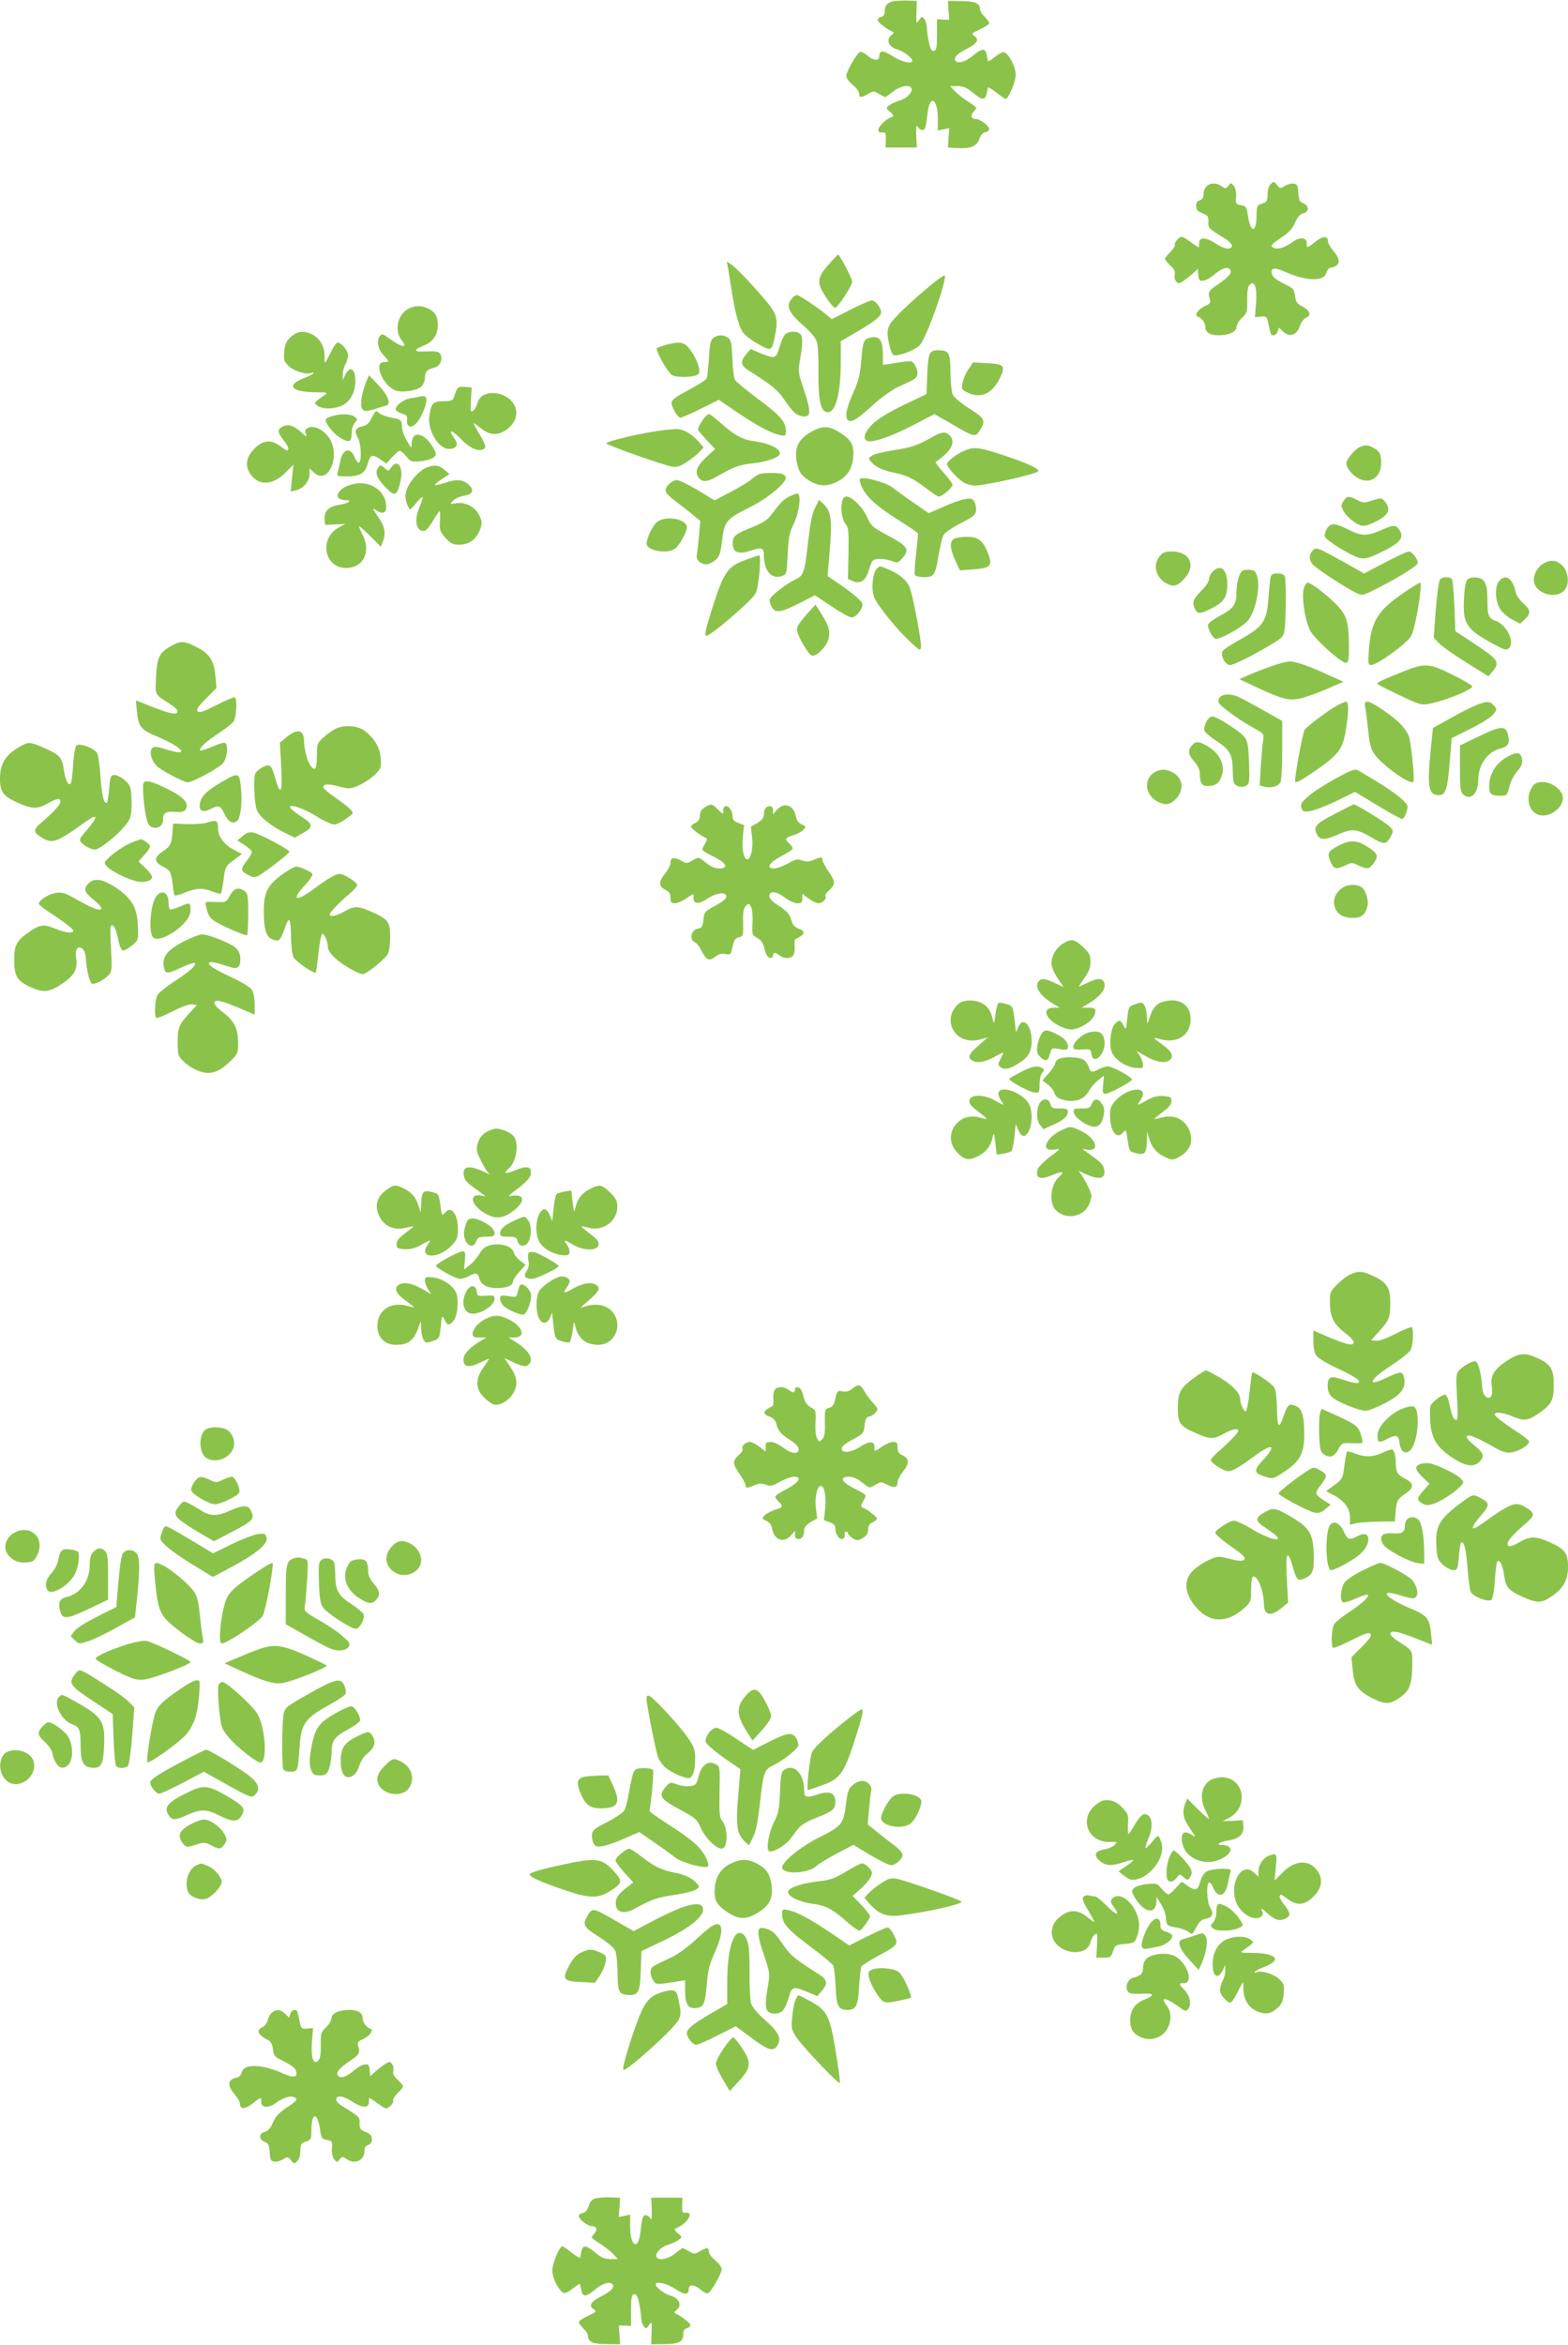 <?xml version="1.0" standalone="no"?>
<!DOCTYPE svg PUBLIC "-//W3C//DTD SVG 20010904//EN"
 "http://www.w3.org/TR/2001/REC-SVG-20010904/DTD/svg10.dtd">
<svg version="1.0" xmlns="http://www.w3.org/2000/svg"
 width="856pt" height="1280pt" viewBox="0 0 856 1280"
 preserveAspectRatio="xMidYMid meet">
<g transform="translate(0,1280) scale(0.1,-0.1)"
fill="#8bc34a" stroke="none">
<path d="M4875 12793 c-32 -8 -45 -24 -45 -53 0 -20 -6 -29 -21 -33 -12 -3
-19 -12 -17 -19 4 -13 56 -52 81 -61 8 -3 6 -10 -7 -19 -31 -24 -14 -65 30
-77 36 -10 84 -46 84 -63 0 -20 -62 -5 -108 26 -50 33 -72 33 -72 -1 0 -26
-30 -25 -61 1 -17 15 -37 25 -43 23 -17 -5 -76 -108 -76 -132 0 -11 16 -32 35
-48 19 -15 35 -37 35 -47 0 -25 10 -25 49 -3 29 17 32 17 60 0 16 -9 31 -17
34 -17 2 0 21 14 42 30 38 30 88 40 100 20 12 -19 -22 -56 -62 -68 -21 -6 -47
-18 -58 -27 -20 -15 -20 -15 5 -36 16 -14 20 -23 13 -26 -60 -21 -107 -91 -57
-86 18 2 21 -3 20 -40 l-1 -42 85 0 85 0 -3 65 c-1 49 0 61 8 48 6 -10 17 -18
25 -18 16 0 20 15 29 95 12 102 56 76 56 -33 l0 -64 31 6 31 6 -4 -53 -3 -52
47 -3 c76 -5 111 9 124 49 8 22 19 35 33 37 11 2 21 10 21 17 0 18 -48 55 -71
55 -26 0 -33 19 -15 39 9 10 16 20 16 23 0 2 -21 19 -47 35 -27 17 -59 43 -72
57 l-24 26 40 0 c32 0 50 -8 83 -35 50 -42 68 -44 76 -7 3 15 6 30 7 34 1 4
22 -8 46 -27 24 -19 47 -35 50 -35 17 0 56 94 56 133 -1 43 -36 111 -63 122
-8 3 -30 -9 -50 -25 -20 -17 -38 -27 -39 -23 0 5 -4 20 -7 36 -8 36 -26 34
-76 -8 -41 -34 -83 -45 -95 -25 -10 16 13 39 66 65 54 28 66 49 39 68 -19 13
-17 15 30 37 28 13 50 28 50 34 0 6 -12 22 -25 35 -14 13 -25 31 -25 41 0 32
-28 44 -103 44 l-72 1 3 -52 4 -51 -34 1 -33 2 0 -85 c0 -71 -3 -85 -17 -88
-12 -2 -19 9 -27 48 -6 28 -11 63 -11 79 0 15 -6 35 -13 46 -13 17 -15 17 -30
-5 -15 -22 -16 -20 -14 41 l2 64 -55 2 c-30 0 -64 -1 -75 -4z"/>
<path d="M6937 11795 c-10 -10 -17 -32 -17 -56 0 -35 -3 -41 -30 -50 -28 -10
-30 -14 -30 -62 0 -98 -32 -103 -47 -7 -7 51 -10 55 -38 60 -28 5 -30 8 -27
45 2 25 -3 48 -12 60 -16 19 -16 19 -30 1 -14 -17 -16 -17 -38 -2 -46 32 -98
8 -98 -46 0 -17 -7 -27 -20 -31 -13 -3 -20 -14 -20 -31 0 -20 8 -29 34 -40 30
-12 34 -19 33 -47 -2 -34 -1 -35 95 -94 18 -11 33 -27 33 -35 0 -26 -39 -22
-87 10 -55 37 -93 37 -92 3 0 -13 -1 -23 -2 -23 -2 0 -24 14 -48 32 -45 31
-46 31 -66 13 -11 -10 -19 -24 -16 -31 2 -6 -9 -24 -25 -40 -16 -15 -29 -32
-29 -37 0 -5 13 -21 29 -36 22 -20 28 -34 24 -50 -3 -11 0 -28 7 -36 11 -14
16 -14 39 1 14 9 38 28 53 41 l27 25 3 -33 c3 -29 6 -34 27 -31 13 1 38 15 57
31 40 35 72 47 87 32 17 -17 -1 -40 -64 -83 -53 -36 -56 -43 -44 -83 5 -17 0
-24 -26 -35 -38 -17 -61 -50 -41 -57 23 -9 42 -34 42 -58 0 -29 26 -45 73 -45
56 0 97 19 97 44 0 12 13 35 30 51 28 27 30 33 29 98 -1 49 3 73 14 84 26 26
41 -18 34 -104 l-6 -74 32 3 c30 3 33 0 41 -37 4 -22 10 -46 12 -52 5 -21 32
-15 39 8 l7 21 24 -23 c34 -32 75 -17 90 31 6 19 21 39 33 45 35 16 23 42 -33
70 -14 7 -23 23 -26 50 -5 37 -9 42 -62 67 -34 17 -59 35 -63 49 -12 38 9 43
72 15 113 -51 212 -53 223 -6 3 14 15 27 25 29 52 9 57 41 15 91 -17 19 -30
42 -30 52 0 32 -28 31 -69 -1 -46 -37 -48 -37 -47 -8 1 31 -38 35 -75 8 -39
-29 -78 -43 -100 -36 -29 10 -23 19 37 59 41 27 60 48 74 81 13 31 27 46 45
51 33 8 33 41 1 54 -21 8 -25 17 -28 57 -3 41 -6 48 -26 51 -13 2 -34 -4 -48
-13 -24 -15 -26 -15 -43 6 -16 20 -18 20 -34 4z"/>
<path d="M4526 11359 c-53 -59 -63 -87 -46 -130 16 -37 67 -109 79 -109 14 0
94 121 93 143 0 18 -68 147 -77 147 -2 0 -24 -23 -49 -51z"/>
<path d="M3973 11344 c3 -16 11 -63 17 -104 20 -134 42 -219 64 -252 11 -17
50 -47 85 -66 72 -40 74 -39 91 41 16 76 12 111 -16 153 -36 53 -180 210 -216
236 l-30 21 5 -29z"/>
<path d="M5094 11254 c-115 -93 -223 -197 -238 -228 -13 -28 -14 -43 -4 -95 7
-36 18 -65 26 -69 24 -9 117 26 144 55 36 38 151 363 135 380 -3 2 -31 -17
-63 -43z"/>
<path d="M4334 11182 c-6 -4 -16 -17 -23 -29 -17 -32 5 -70 78 -133 35 -30 64
-66 70 -84 6 -17 10 -94 9 -171 -1 -156 13 -215 51 -215 44 0 71 107 71 274
l0 114 90 52 c100 59 130 84 130 106 0 25 -31 64 -51 64 -10 0 -63 -23 -118
-51 l-100 -51 -43 35 c-44 36 -138 97 -147 97 -4 0 -11 -4 -17 -8z"/>
<path d="M2228 11114 c-57 -30 -76 -119 -37 -168 39 -50 5 -45 -71 10 -33 24
-35 24 -48 7 -18 -24 -8 -71 23 -103 31 -32 31 -37 3 -36 -62 2 -10 -128 61
-155 36 -14 119 -1 142 22 10 10 19 32 19 48 0 32 12 45 52 55 31 7 48 48 31
75 -8 12 -24 15 -72 13 -72 -5 -79 8 -18 32 50 19 77 58 77 111 0 47 -13 71
-50 90 -36 19 -77 19 -112 -1z"/>
<path d="M1589 10962 c-26 -23 -33 -38 -37 -80 -4 -46 -2 -54 24 -80 28 -28
103 -50 125 -37 5 4 9 3 9 -2 0 -4 -24 -17 -53 -28 -98 -38 -66 -75 66 -76 60
0 69 -2 53 -12 -10 -7 -28 -20 -40 -29 -21 -18 -21 -18 -2 -33 27 -20 93 -19
136 3 43 21 70 72 70 133 0 70 -31 86 -57 29 l-12 -25 0 30 c0 17 6 41 14 55
8 14 14 37 15 51 0 25 -36 69 -57 69 -7 0 -24 -25 -38 -55 -15 -30 -29 -55
-31 -55 -1 0 -3 18 -2 39 0 49 -27 96 -68 116 -47 22 -80 18 -115 -13z"/>
<path d="M4286 10975 c-8 -8 -22 -40 -31 -70 -18 -64 -24 -65 -103 -33 l-54
23 -24 -28 c-35 -41 -31 -63 19 -93 121 -77 151 -101 187 -153 48 -72 71 -91
106 -94 42 -3 42 27 3 145 -32 95 -33 100 -21 168 15 89 15 123 0 138 -17 17
-64 15 -82 -3z"/>
<path d="M3895 10956 c-16 -12 -20 -31 -25 -112 -3 -55 -9 -104 -13 -111 -4
-7 -45 -33 -91 -58 -110 -59 -112 -63 -86 -114 11 -23 27 -41 34 -41 8 0 58
22 112 49 l98 49 100 -68 c111 -75 184 -114 234 -125 31 -6 32 -5 32 25 0 48
-32 84 -156 176 -62 46 -117 92 -122 101 -5 10 -12 62 -14 117 -3 82 -7 101
-23 112 -24 18 -56 18 -80 0z"/>
<path d="M4727 10948 c-13 -10 -19 -38 -25 -113 -7 -83 -15 -114 -45 -181 -39
-85 -47 -141 -23 -150 21 -8 49 10 133 87 42 38 102 81 132 95 100 46 106 49
109 72 2 13 -4 35 -13 49 -18 27 -12 27 -137 7 l-38 -6 0 50 c0 74 -13 102
-48 102 -15 0 -36 -6 -45 -12z"/>
<path d="M3633 10917 c-23 -7 -44 -14 -47 -17 -10 -11 60 -135 84 -148 29 -15
125 -11 142 6 16 16 -4 78 -42 130 -33 46 -55 51 -137 29z"/>
<path d="M5079 10874 c-9 -11 -15 -51 -17 -121 l-4 -104 -124 -59 c-81 -39
-139 -75 -169 -103 -46 -45 -58 -83 -29 -94 28 -11 136 27 252 88 l113 59 94
-54 c127 -74 130 -74 155 -34 32 53 27 64 -58 118 -44 28 -84 61 -90 75 -7 14
-12 63 -13 108 -1 119 -6 131 -55 135 -29 2 -45 -2 -55 -14z"/>
<path d="M5285 10782 c-14 -21 -28 -55 -31 -74 -6 -32 -4 -36 31 -52 71 -34
134 -3 175 83 30 66 22 74 -74 79 l-74 4 -27 -40z"/>
<path d="M1995 10705 c-25 -66 -31 -128 -13 -142 11 -9 25 -8 63 4 28 9 56 18
63 19 29 8 11 56 -41 111 l-53 55 -19 -47z"/>
<path d="M2491 10668 c-5 -13 -12 -31 -15 -40 -4 -14 -17 -18 -55 -18 -57 0
-66 -10 -77 -78 -12 -77 48 -182 106 -182 44 0 56 23 29 59 -37 51 -13 47 38
-6 46 -47 89 -68 120 -56 20 8 16 24 -21 86 -19 31 -32 57 -29 57 3 0 18 -11
35 -25 55 -46 105 -45 159 3 44 40 50 97 14 140 -54 64 -170 62 -187 -4 -4
-17 -15 -37 -24 -45 -15 -12 -16 -7 -13 56 l4 70 -37 3 c-32 3 -39 -1 -47 -20z"/>
<path d="M2290 10635 c-8 -2 -31 -6 -51 -9 -37 -7 -79 -38 -79 -60 0 -7 15
-17 33 -23 27 -8 32 -13 29 -36 -4 -40 25 -47 53 -14 29 32 59 111 52 132 -6
15 -9 16 -37 10z"/>
<path d="M2030 10521 c-15 -31 -28 -43 -51 -48 -39 -7 -47 -27 -25 -63 17 -31
22 -125 6 -135 -5 -3 -16 10 -24 30 -25 58 -67 45 -79 -25 -4 -19 -9 -45 -13
-57 -6 -22 -4 -23 47 -23 72 0 101 16 114 62 16 57 25 61 68 33 l36 -25 32 35
c18 19 36 35 41 35 5 0 21 -14 36 -31 25 -30 29 -31 80 -26 31 3 62 13 71 22
15 14 14 19 -5 53 -46 78 -110 94 -116 29 l-3 -32 -24 39 c-13 21 -25 54 -26
73 -3 42 -4 44 -61 54 -26 5 -55 16 -65 25 -16 15 -19 13 -39 -25z"/>
<path d="M1818 10530 c-48 -14 -50 -19 -19 -64 30 -43 92 -83 111 -71 6 3 10
22 10 42 0 21 8 45 17 56 17 18 17 19 -2 33 -20 15 -74 17 -117 4z"/>
<path d="M3848 10523 c-16 -19 -38 -58 -38 -68 0 -3 21 -28 47 -56 l47 -50
-46 -42 c-50 -47 -64 -77 -49 -106 18 -33 47 -35 99 -5 97 56 124 66 195 74
90 10 159 36 155 58 -5 26 -63 53 -135 63 -74 10 -109 30 -193 104 -28 25 -54
45 -59 45 -4 0 -15 -8 -23 -17z"/>
<path d="M1538 10469 c-25 -14 -22 -31 12 -74 16 -20 27 -41 24 -46 -7 -12 -5
-12 -44 16 -51 38 -94 34 -141 -14 -49 -48 -54 -102 -14 -149 46 -55 121 -47
186 21 l41 41 -8 -73 -7 -74 29 7 c40 9 74 50 74 88 l0 31 24 -22 c75 -71 147
85 86 184 -33 54 -99 82 -128 53 -8 -8 -8 -16 0 -32 7 -14 -4 -8 -30 17 -42
37 -72 45 -104 26z"/>
<path d="M4425 10441 c-70 -40 -92 -91 -73 -174 11 -49 30 -72 80 -98 47 -24
82 -24 134 0 56 25 87 71 92 137 5 66 -10 93 -76 135 -58 36 -94 37 -157 0z"/>
<path d="M3630 10453 c-104 -11 -320 -60 -320 -73 0 -9 317 -121 360 -127 27
-4 45 2 80 26 25 16 56 41 68 54 l23 25 -30 35 c-17 19 -46 42 -65 51 -33 16
-45 17 -116 9z"/>
<path d="M5090 10415 c-82 -47 -114 -57 -210 -72 -52 -8 -106 -21 -118 -29
-23 -15 -23 -16 -5 -36 26 -28 65 -47 124 -58 66 -13 108 -33 176 -86 31 -24
62 -44 69 -44 17 0 74 49 74 64 0 7 -23 38 -51 69 -28 31 -46 57 -41 57 5 0
27 17 50 38 45 42 54 78 26 106 -22 22 -42 20 -94 -9z"/>
<path d="M7424 10360 c-28 -11 -74 -67 -74 -89 0 -27 39 -72 76 -87 60 -25
114 16 114 87 0 51 -8 67 -41 84 -31 17 -44 18 -75 5z"/>
<path d="M5277 10345 c-44 -15 -107 -61 -107 -78 1 -17 53 -76 87 -98 16 -11
46 -19 68 -19 59 1 338 64 343 78 5 15 -69 48 -198 90 -123 40 -147 43 -193
27z"/>
<path d="M2136 10249 c-15 -21 -16 -22 -34 -6 -24 22 -29 21 -42 -3 -14 -25 5
-62 54 -109 42 -41 53 -36 71 36 20 80 -12 134 -49 82z"/>
<path d="M2325 10246 c-40 -17 -90 -75 -105 -120 -9 -27 -9 -44 0 -71 6 -19
15 -35 18 -35 4 0 20 16 35 36 16 19 31 33 34 31 2 -3 -6 -28 -18 -57 -27 -63
-19 -123 18 -128 16 -2 28 9 55 52 18 31 35 56 38 56 3 0 3 -24 2 -54 -3 -50
-1 -57 30 -92 29 -31 41 -37 74 -37 50 0 87 24 108 68 21 43 20 63 -4 103 -25
41 -77 64 -122 55 -33 -6 -33 -6 -15 14 10 11 36 23 58 27 52 8 61 32 25 63
-32 27 -65 29 -130 7 -26 -9 -49 -14 -52 -12 -2 3 15 18 38 33 l42 28 -28 23
c-30 27 -57 29 -101 10z"/>
<path d="M4147 10213 c-10 -3 -29 -15 -43 -28 -14 -13 -66 -44 -115 -70 l-88
-46 -92 56 c-51 30 -102 55 -114 55 -12 0 -32 -11 -45 -25 -29 -31 -23 -45 41
-93 24 -18 64 -49 88 -69 l44 -36 -7 -81 c-4 -45 -9 -90 -12 -102 -7 -26 19
-54 51 -54 13 0 36 10 50 23 23 19 28 35 37 107 13 105 23 117 147 179 96 47
201 132 201 163 0 8 -10 18 -22 22 -26 6 -94 6 -121 -1z"/>
<path d="M4695 10168 c22 -71 73 -120 223 -215 51 -32 93 -61 94 -66 0 -4 -5
-54 -11 -112 -7 -57 -10 -109 -6 -114 3 -6 26 -11 50 -11 55 0 61 10 80 126 8
47 20 96 28 107 8 12 50 40 93 62 66 34 80 44 82 67 2 15 -2 37 -8 49 -10 18
-18 20 -51 15 -21 -3 -75 -22 -119 -42 l-80 -35 -88 61 c-48 33 -98 70 -112
81 -27 20 -117 49 -158 49 -20 0 -22 -4 -17 -22z"/>
<path d="M1933 10159 c-90 -18 -125 -88 -45 -89 39 0 15 -17 -34 -25 -58 -8
-86 -35 -82 -78 l3 -32 55 3 55 2 -36 -19 c-109 -60 -79 -221 40 -221 94 0
138 87 91 180 -11 22 -20 43 -20 47 0 4 27 -19 60 -52 l59 -59 11 28 c18 48
11 82 -26 135 -32 48 -33 51 -10 36 40 -27 60 -13 53 37 -10 75 -92 125 -174
107z"/>
<path d="M4309 10090 c-34 -18 -46 -30 -106 -109 -14 -18 -48 -39 -90 -56
-100 -39 -113 -50 -113 -90 0 -51 31 -63 99 -40 58 19 71 15 71 -23 0 -87 42
-136 98 -116 27 9 27 11 32 119 5 94 10 119 34 168 29 60 41 157 21 163 -5 2
-26 -6 -46 -16z"/>
<path d="M4596 10057 c-8 -43 2 -97 23 -121 13 -15 15 -41 13 -157 l-3 -139
25 -11 c40 -19 72 1 87 53 7 24 17 49 22 56 12 15 61 16 105 0 32 -12 35 -11
59 16 40 47 29 65 -76 121 -87 47 -95 53 -116 100 -23 54 -84 115 -114 115
-13 0 -21 -10 -25 -33z"/>
<path d="M7335 10066 c-15 -22 -15 -27 -1 -54 20 -38 78 -82 110 -82 14 0 49
13 78 29 60 33 71 62 40 102 -20 23 -20 23 -69 8 -47 -15 -52 -15 -84 2 -45
24 -56 23 -74 -5z"/>
<path d="M4450 10029 c-16 -30 -26 -81 -37 -173 -20 -183 -25 -197 -71 -219
-56 -27 -136 -90 -140 -110 -2 -10 4 -29 13 -43 21 -32 50 -27 157 28 l77 39
90 -60 c50 -34 99 -61 110 -61 25 0 63 48 59 74 -3 18 -69 72 -167 136 l-23
16 12 144 c14 162 7 210 -34 249 l-25 23 -21 -43z"/>
<path d="M3591 9954 c-26 -18 -60 -87 -61 -121 0 -40 118 -60 158 -25 24 20
62 90 62 114 0 44 -110 66 -159 32z"/>
<path d="M7244 9915 c-8 -13 -14 -32 -12 -42 4 -22 148 -110 194 -119 25 -5
49 1 99 25 121 56 146 87 111 134 -18 23 -33 22 -100 -8 -73 -32 -104 -32
-176 5 -72 36 -95 37 -116 5z"/>
<path d="M5208 9859 c-25 -14 -22 -54 7 -118 l25 -54 71 5 c96 7 109 20 84 85
-28 73 -54 93 -117 93 -29 0 -61 -5 -70 -11z"/>
<path d="M7166 9795 c-23 -23 -20 -58 7 -82 29 -27 182 -126 228 -148 35 -17
36 -17 110 20 120 60 229 128 229 142 0 23 -31 63 -49 63 -9 0 -67 -27 -130
-60 l-114 -60 -116 65 c-143 79 -145 80 -165 60z"/>
<path d="M6331 9764 c-40 -50 -21 -118 40 -150 38 -19 60 -12 98 32 61 69 25
144 -70 144 -39 0 -51 -4 -68 -26z"/>
<path d="M4070 9744 c-101 -37 -121 -68 -191 -293 -29 -95 -34 -121 -22 -121
24 0 249 194 268 231 17 32 33 210 19 208 -5 0 -38 -12 -74 -25z"/>
<path d="M8431 9727 c-40 -19 -65 -72 -55 -110 19 -66 134 -88 170 -31 24 35
13 102 -21 131 -29 26 -58 29 -94 10z"/>
<path d="M4786 9695 c-23 -23 -31 -114 -13 -156 19 -46 120 -171 193 -239 57
-53 59 -54 62 -30 3 26 -40 258 -59 316 -13 41 -53 78 -112 103 -58 25 -52 24
-71 6z"/>
<path d="M6620 9680 c-11 -11 -20 -29 -20 -41 0 -12 -16 -37 -35 -56 -48 -48
-57 -67 -46 -96 15 -39 28 -41 86 -12 76 37 95 64 95 136 0 82 -36 113 -80 69z"/>
<path d="M6764 9655 c-7 -19 -14 -58 -14 -87 0 -67 -15 -89 -90 -129 -32 -17
-61 -38 -64 -46 -7 -17 20 -72 39 -79 18 -7 130 52 170 91 48 45 80 195 55
259 -8 21 -16 26 -45 26 -32 0 -38 -4 -51 -35z"/>
<path d="M6936 9648 c-3 -13 -7 -61 -11 -107 -9 -136 -28 -162 -170 -240 -42
-23 -79 -49 -82 -57 -10 -27 17 -74 43 -74 13 0 84 33 157 74 127 72 132 76
139 113 9 48 10 276 2 297 -4 10 -18 16 -40 16 -27 0 -35 -5 -38 -22z"/>
<path d="M7861 9637 c-6 -8 -16 -82 -23 -166 l-11 -152 29 -30 c16 -17 83 -64
149 -105 l120 -75 23 26 c43 51 33 65 -112 160 l-91 60 -5 135 c-3 74 -9 141
-13 148 -11 16 -52 15 -66 -1z"/>
<path d="M8010 9635 c-9 -10 -16 -51 -18 -104 -7 -136 12 -165 161 -246 55
-30 70 -35 82 -25 38 31 -7 128 -69 151 -40 14 -46 29 -46 119 0 86 -15 114
-61 118 -24 2 -40 -2 -49 -13z"/>
<path d="M8185 9630 c-26 -29 -24 -108 4 -153 11 -19 41 -45 65 -58 l45 -23
25 24 c35 32 33 50 -8 87 -19 17 -38 43 -41 59 -16 76 -54 104 -90 64z"/>
<path d="M7119 9593 c-16 -43 5 -186 36 -239 30 -51 172 -176 194 -172 13 3
16 20 15 98 -1 132 -13 167 -79 231 -54 53 -130 109 -147 109 -5 0 -13 -12
-19 -27z"/>
<path d="M7662 9564 c-141 -96 -177 -155 -189 -311 -5 -73 -4 -83 11 -83 35 0
200 120 221 161 23 44 63 289 48 289 -5 0 -46 -25 -91 -56z"/>
<path d="M4401 9444 c-29 -32 -51 -65 -51 -77 1 -34 62 -141 83 -145 25 -5 74
43 88 85 14 43 6 74 -36 141 l-33 52 -51 -56z"/>
<path d="M941 9278 c-71 -38 -84 -63 -89 -172 -5 -104 -11 -92 77 -149 19 -12
36 -28 39 -34 8 -27 -30 -23 -126 15 l-100 39 5 -56 c9 -88 21 -104 113 -142
140 -59 180 -111 53 -71 -52 17 -70 19 -81 10 -19 -16 -8 -65 21 -96 21 -24
150 -92 172 -92 26 0 174 80 193 105 23 30 30 99 11 110 -6 4 -37 -5 -70 -20
-34 -15 -63 -24 -66 -21 -10 10 30 47 99 93 37 24 74 53 83 65 16 23 21 123 7
132 -4 2 -49 -16 -100 -42 -70 -36 -94 -44 -103 -35 -9 9 1 25 45 70 l58 58
-6 64 c-7 81 -30 120 -91 153 -75 40 -94 42 -144 16z"/>
<path d="M6945 9165 c-38 -13 -95 -34 -125 -48 l-54 -24 89 -42 c141 -66 179
-76 240 -64 28 6 93 29 145 51 l94 41 -80 36 c-103 48 -181 75 -213 75 -14 0
-57 -11 -96 -25z"/>
<path d="M7636 9125 c-108 -44 -123 -52 -115 -59 10 -9 177 -90 212 -102 34
-12 48 -12 101 2 87 22 208 74 203 88 -1 6 -50 35 -107 63 -132 66 -151 67
-294 8z"/>
<path d="M6660 8995 c-7 -8 -10 -21 -7 -30 8 -19 113 -96 189 -137 58 -32 59
-34 54 -68 -4 -19 -9 -83 -13 -141 l-6 -106 27 -7 c35 -9 74 2 86 24 6 10 10
90 10 177 l0 158 -108 61 c-59 33 -120 66 -135 72 -38 16 -82 15 -97 -3z"/>
<path d="M7292 8945 c-46 -26 -151 -105 -169 -127 -10 -12 -53 -241 -53 -282
0 -12 19 -4 78 35 164 111 182 134 201 256 15 95 14 143 -1 143 -7 0 -32 -11
-56 -25z"/>
<path d="M7454 8933 c4 -21 11 -78 16 -126 6 -65 15 -97 31 -120 44 -64 197
-173 215 -154 9 8 -13 218 -25 250 -5 13 -21 38 -37 56 -36 43 -162 131 -187
131 -17 0 -19 -5 -13 -37z"/>
<path d="M8065 8954 c-22 -8 -86 -40 -141 -71 l-101 -56 -12 -112 c-21 -211
-13 -255 44 -255 37 0 47 31 59 178 l11 133 104 52 c60 30 113 64 124 79 20
27 20 28 2 48 -21 23 -35 24 -90 4z"/>
<path d="M6585 8860 c-9 -17 -13 -39 -10 -48 3 -9 34 -36 70 -59 71 -47 85
-74 85 -168 0 -27 4 -55 8 -61 12 -18 43 -24 64 -13 19 10 20 19 17 124 -4 96
-7 118 -25 142 -24 31 -150 112 -176 113 -10 0 -25 -14 -33 -30z"/>
<path d="M1829 8821 c-19 -11 -50 -33 -67 -49 -30 -28 -32 -35 -32 -95 0 -36
-4 -68 -9 -71 -23 -15 -60 74 -61 149 -1 64 -38 71 -100 18 l-32 -26 7 -129
c8 -143 -3 -168 -31 -70 -23 79 -28 84 -70 65 -18 -9 -37 -26 -41 -37 -10 -30
-5 -155 8 -194 12 -37 75 -89 155 -128 l53 -26 43 24 c59 32 59 49 -1 87 -27
18 -55 39 -63 48 -26 32 63 6 139 -42 40 -25 84 -45 97 -45 13 0 42 14 65 31
42 30 43 31 24 51 -10 11 -43 37 -73 58 -31 21 -62 45 -69 54 -20 24 12 32 68
16 25 -7 56 -13 68 -13 33 1 108 42 144 79 29 30 31 36 27 88 -5 59 -34 107
-90 149 -38 28 -114 32 -159 8z"/>
<path d="M8073 8781 l-103 -50 0 -125 c0 -100 3 -128 16 -140 39 -40 84 1 84
75 0 85 50 156 122 174 41 10 52 29 41 72 -12 54 -38 53 -160 -6z"/>
<path d="M125 8734 c-92 -48 -125 -97 -125 -186 0 -70 18 -94 96 -129 78 -35
109 -36 165 -4 51 29 69 31 69 9 0 -16 -40 -59 -108 -117 -41 -35 -40 -50 2
-76 62 -39 82 -32 245 85 66 47 68 28 6 -45 -43 -50 -45 -55 -30 -71 9 -10 30
-24 46 -30 26 -11 33 -10 67 12 70 47 140 118 152 154 7 20 10 67 8 106 -3 64
-7 73 -36 99 -18 16 -43 29 -56 29 -21 0 -24 -5 -30 -72 -3 -39 -9 -74 -11
-77 -16 -16 -29 33 -36 133 -4 64 -13 124 -18 135 -15 27 -98 58 -114 42 -6
-6 -15 -55 -18 -107 -3 -52 -9 -97 -13 -101 -13 -14 -29 18 -37 73 -9 67 -23
84 -97 117 -83 37 -94 38 -127 21z"/>
<path d="M6507 8732 c-24 -27 -21 -50 13 -89 17 -19 30 -45 30 -61 0 -55 10
-72 42 -72 43 0 65 15 78 56 19 55 -9 117 -68 155 -53 34 -73 36 -95 11z"/>
<path d="M8235 8673 c-66 -35 -105 -95 -105 -162 0 -45 8 -53 55 -54 42 -1 44
1 56 54 6 23 23 57 39 76 30 33 36 56 24 87 -8 20 -30 20 -69 -1z"/>
<path d="M7290 8550 c-58 -32 -125 -75 -149 -97 -36 -32 -43 -42 -36 -62 6
-21 12 -23 47 -18 23 3 87 28 143 55 l102 50 123 -74 c67 -41 128 -74 135 -74
6 0 17 17 23 37 11 35 10 38 -26 72 -31 30 -117 86 -237 156 -17 10 -35 4
-125 -45z"/>
<path d="M6320 8593 c-78 -29 -78 -128 1 -169 42 -21 68 -17 100 17 46 50 37
114 -21 144 -30 15 -53 18 -80 8z"/>
<path d="M1219 8537 c-96 -54 -129 -90 -129 -137 0 -28 22 -35 59 -16 45 24
55 20 76 -26 21 -44 46 -58 70 -38 19 16 29 106 20 185 -8 77 -14 80 -96 32z"/>
<path d="M783 8524 c-7 -19 4 -145 18 -196 7 -28 16 -39 34 -44 30 -8 55 10
55 40 0 39 14 48 65 45 37 -3 50 0 59 14 20 31 -12 68 -94 108 -95 47 -128 55
-137 33z"/>
<path d="M8366 8508 c-33 -51 -27 -114 12 -144 65 -50 183 36 147 107 -31 59
-130 82 -159 37z"/>
<path d="M3855 8398 c-26 -15 -35 -28 -35 -56 0 -14 -9 -27 -25 -34 -14 -6
-24 -16 -22 -22 4 -11 58 -51 80 -59 9 -3 7 -13 -6 -35 -20 -36 -25 -30 63
-75 57 -30 66 -57 17 -57 -23 0 -47 10 -72 30 -44 35 -39 34 -76 13 -28 -17
-31 -17 -63 1 -38 20 -56 15 -56 -15 0 -11 -14 -38 -31 -59 -35 -43 -33 -70 6
-88 19 -9 25 -19 25 -42 0 -25 4 -30 24 -30 13 0 40 11 60 25 45 30 43 30 42
3 -1 -33 29 -34 76 -3 50 33 103 39 103 12 0 -12 -20 -29 -60 -50 -58 -31 -60
-34 -65 -77 -4 -37 -9 -46 -28 -48 -40 -6 -52 -62 -17 -76 8 -3 24 -23 35 -46
26 -51 42 -58 76 -31 18 14 34 18 54 14 26 -5 30 -2 35 23 13 57 16 62 39 68
23 6 24 10 23 81 -2 57 2 78 15 91 15 15 17 15 28 -6 7 -12 10 -50 8 -87 -3
-64 -2 -67 26 -82 22 -12 32 -29 40 -61 7 -29 17 -46 29 -48 10 -2 17 3 17 12
0 20 11 20 36 1 24 -18 58 -19 73 -1 7 8 11 30 9 50 -1 19 0 37 2 38 3 2 14 8
24 14 31 17 30 34 -3 45 -21 7 -33 20 -38 37 -9 40 -26 60 -77 92 -30 19 -46
37 -46 50 0 30 39 26 86 -10 21 -16 51 -30 67 -30 23 0 27 4 27 26 l0 26 34
-26 c19 -14 43 -26 54 -26 22 0 47 25 38 38 -3 5 4 18 15 28 41 37 42 50 4
105 -19 28 -35 57 -35 65 0 17 -9 18 -50 0 -25 -10 -39 -11 -62 -2 -25 9 -35
7 -77 -17 -27 -15 -61 -27 -76 -27 -45 0 -26 32 40 67 33 17 61 35 62 40 2 5
-6 18 -17 28 -28 26 -25 33 20 46 22 7 47 20 56 30 15 17 15 19 -10 30 -18 8
-28 23 -32 46 -12 62 -67 77 -106 29 l-18 -21 0 23 c0 15 -6 22 -19 22 -20 0
-31 -18 -31 -51 0 -12 -14 -28 -35 -41 l-36 -20 7 -59 c7 -58 -7 -119 -27
-119 -19 0 -30 56 -24 121 l7 66 -31 11 c-22 8 -31 17 -31 32 0 30 -18 60 -35
60 -14 0 -19 -12 -16 -32 2 -14 -7 -9 -33 17 -28 28 -33 29 -61 13z"/>
<path d="M7285 8357 c-105 -55 -118 -70 -94 -113 16 -31 42 -30 113 1 76 34
102 32 182 -15 73 -43 82 -42 109 10 13 25 12 29 -13 52 -25 24 -180 118 -192
118 -3 -1 -50 -24 -105 -53z"/>
<path d="M1125 8309 c-16 -5 -64 -8 -105 -7 l-75 3 -3 -40 c-4 -69 -11 -84
-52 -111 -51 -34 -51 -58 0 -84 41 -21 45 -29 54 -108 2 -24 7 -46 10 -49 3
-3 29 4 57 16 62 25 95 26 149 5 23 -9 43 -14 46 -11 3 3 9 35 14 70 9 78 11
80 62 117 l39 29 -39 20 c-58 30 -92 74 -92 122 0 43 -8 46 -65 28z"/>
<path d="M1325 8237 l-29 -24 37 -24 c20 -13 39 -29 41 -36 3 -6 -8 -28 -25
-49 -37 -47 -37 -57 4 -79 29 -15 37 -16 58 -5 38 21 169 122 169 131 0 12
-161 98 -197 105 -23 4 -36 0 -58 -19z"/>
<path d="M730 8206 c-41 -14 -116 -64 -144 -95 -18 -20 -18 -22 -1 -41 22 -25
111 -69 161 -80 42 -10 84 2 84 24 0 8 -17 30 -37 49 l-37 35 32 36 c38 44 39
50 10 70 -26 19 -23 19 -68 2z"/>
<path d="M7307 8184 c-58 -30 -63 -41 -43 -88 17 -40 30 -43 81 -19 33 16 37
16 70 0 49 -23 60 -22 85 13 28 39 22 52 -37 90 -58 36 -93 37 -156 4z"/>
<path d="M1565 8044 c-102 -68 -125 -108 -125 -216 0 -102 13 -144 50 -156 35
-13 40 -7 66 66 23 66 32 50 33 -60 1 -42 6 -88 13 -102 9 -22 115 -94 122
-84 2 2 8 48 14 102 6 54 15 103 20 108 9 9 32 -40 32 -69 0 -30 43 -74 111
-114 38 -23 76 -39 84 -35 33 12 122 87 133 111 7 14 12 56 12 94 0 80 -12 95
-103 135 -72 32 -94 32 -148 1 -45 -25 -79 -32 -79 -16 0 11 47 60 108 113 23
20 42 41 42 47 0 15 -71 61 -95 61 -23 0 -58 -20 -145 -84 -98 -72 -122 -59
-44 24 26 28 43 54 39 61 -8 12 -67 39 -87 39 -8 0 -31 -12 -53 -26z"/>
<path d="M482 7977 c-28 -30 -23 -46 35 -93 28 -23 41 -40 35 -46 -11 -11 -56
8 -152 63 -43 24 -63 30 -92 26 -42 -6 -101 -43 -95 -61 2 -6 26 -25 53 -43
80 -52 134 -93 134 -103 0 -16 -45 -11 -95 10 -64 27 -85 25 -141 -13 -74 -51
-86 -73 -86 -155 -1 -88 15 -115 85 -148 74 -34 104 -31 175 16 67 45 87 80
78 137 -8 48 6 73 31 57 11 -7 19 -26 21 -50 5 -78 23 -144 38 -144 22 0 66
25 88 49 17 19 18 31 12 146 -5 83 -4 125 3 125 15 0 24 -20 37 -80 6 -33 16
-56 25 -58 8 -1 30 11 49 27 35 29 35 30 33 101 -3 102 -30 152 -111 209 -79
54 -127 63 -160 28z"/>
<path d="M7317 7946 c-33 -30 -43 -68 -27 -105 14 -34 47 -51 99 -51 42 0 65
19 76 62 9 34 -11 95 -35 108 -34 18 -85 12 -113 -14z"/>
<path d="M1255 7912 c-20 -37 -21 -37 -79 -35 -57 2 -58 2 -52 -22 17 -69 24
-75 122 -121 53 -24 99 -42 103 -38 3 3 6 55 6 116 0 97 -2 111 -19 124 -34
24 -59 17 -81 -24z"/>
<path d="M857 7913 c-37 -41 -50 -213 -17 -233 29 -18 118 27 169 86 22 24 31
45 31 69 0 41 -3 41 -61 16 -24 -11 -47 -17 -51 -15 -4 3 -8 20 -8 38 0 52
-32 72 -63 39z"/>
<path d="M996 7658 c-86 -46 -113 -83 -101 -139 8 -36 18 -36 96 1 34 16 66
27 71 24 15 -9 -20 -41 -108 -99 -46 -30 -89 -65 -95 -77 -13 -24 -18 -113 -6
-124 3 -3 42 12 87 35 51 26 91 41 108 39 l27 -3 -41 -45 c-58 -63 -64 -79
-64 -160 0 -68 2 -74 33 -104 17 -18 54 -41 80 -51 63 -24 109 -10 171 50 42
40 46 48 46 92 0 95 -18 130 -99 191 -17 13 -31 30 -31 39 0 21 40 12 141 -31
l79 -34 0 57 c0 36 -6 65 -16 80 -9 13 -58 43 -108 66 -102 48 -135 70 -123
81 7 7 32 2 113 -24 42 -13 56 -2 56 43 0 26 -7 44 -23 60 -29 27 -149 75
-187 75 -15 0 -62 -19 -106 -42z"/>
<path d="M5803 7650 c-37 -22 -63 -67 -63 -108 0 -17 14 -51 33 -80 l34 -50
-55 26 c-40 18 -59 22 -71 15 -40 -25 -16 -77 57 -124 l46 -29 -32 0 c-66 0
-46 -62 31 -99 54 -26 77 -26 127 -1 42 21 70 54 70 82 0 14 -8 18 -37 18
l-38 0 35 21 c58 35 90 70 90 100 0 41 -31 46 -91 16 -27 -13 -49 -23 -49 -21
0 2 14 23 31 48 24 33 32 55 32 87 0 37 -6 48 -41 81 -47 43 -64 46 -109 18z"/>
<path d="M5234 7322 c-51 -41 -59 -113 -18 -161 30 -36 81 -49 137 -34 l39 11
-51 -45 c-55 -48 -62 -66 -30 -83 26 -15 73 -5 128 27 24 14 42 21 39 17 -2
-5 -10 -22 -18 -38 -13 -25 -12 -29 3 -41 22 -16 50 -9 99 22 50 31 69 62 70
117 1 91 -47 142 -74 79 l-12 -28 -3 30 c-12 112 -12 113 -48 125 -19 6 -39 9
-44 6 -5 -4 -13 -32 -17 -64 -7 -50 -8 -53 -14 -27 -10 47 -28 73 -60 90 -39
20 -100 19 -126 -3z"/>
<path d="M6330 7325 c-26 -14 -41 -36 -58 -90 -10 -29 -10 -28 -11 16 -1 25
-7 53 -14 63 -12 17 -17 17 -50 5 -35 -12 -36 -14 -43 -77 -6 -64 -7 -65 -21
-39 -16 32 -24 33 -48 7 -22 -24 -31 -113 -16 -152 15 -39 74 -80 126 -86 41
-4 45 -3 45 17 0 12 -8 34 -17 48 l-18 27 45 -26 c58 -34 109 -44 134 -25 27
20 14 48 -39 86 -25 18 -45 34 -45 35 0 2 17 -1 38 -7 90 -24 162 25 162 110
0 63 -40 103 -102 103 -24 -1 -54 -7 -68 -15z"/>
<path d="M5685 7156 c-9 -14 -19 -43 -22 -64 -4 -32 -1 -44 16 -61 28 -28 43
-23 53 18 9 32 10 32 53 25 41 -6 45 -4 45 14 0 24 -20 47 -58 66 -56 28 -70
29 -87 2z"/>
<path d="M5925 7158 c-36 -20 -65 -51 -65 -70 0 -16 7 -19 48 -16 45 3 47 2
50 -24 7 -62 72 -10 72 57 0 44 -17 65 -53 65 -18 0 -41 -6 -52 -12z"/>
<path d="M5778 7019 c-10 -5 -18 -17 -18 -24 0 -8 -16 -32 -35 -53 l-34 -39
29 -22 c16 -12 32 -32 36 -46 4 -15 17 -28 36 -34 66 -23 125 -6 152 44 11 19
34 46 51 59 l32 25 -5 -50 c-4 -42 -2 -49 13 -49 21 0 145 67 145 78 0 13
-108 72 -132 72 -12 -1 -34 -7 -48 -15 -36 -21 -49 -18 -56 10 -3 14 -16 32
-27 40 -24 17 -113 20 -139 4z"/>
<path d="M5571 6948 c-33 -17 -61 -34 -61 -37 0 -13 111 -72 138 -74 26 -2 27
0 27 44 0 25 6 54 14 63 13 15 13 19 0 27 -25 15 -55 10 -118 -23z"/>
<path d="M5468 6852 c-22 -4 -23 -30 -2 -60 19 -28 17 -28 -39 4 -60 33 -130
31 -135 -3 -2 -16 9 -31 47 -59 28 -21 49 -39 48 -41 -2 -1 -20 2 -41 8 -116
32 -203 -97 -125 -186 41 -46 67 -52 118 -26 45 24 70 55 80 104 7 28 8 25 15
-32 l7 -63 36 5 c20 4 40 10 45 15 5 5 12 40 16 78 l7 69 14 -32 c7 -18 20
-33 27 -33 39 0 61 106 34 169 -19 46 -106 94 -152 83z"/>
<path d="M6164 6844 c-21 -7 -54 -29 -71 -48 -28 -30 -33 -43 -33 -85 0 -86
37 -134 71 -92 16 19 17 17 25 -42 9 -61 9 -62 47 -71 47 -12 56 -1 58 69 l1
50 10 -35 c15 -52 42 -84 88 -105 40 -18 43 -18 76 0 62 33 82 88 55 150 -25
56 -81 82 -143 67 -23 -6 -43 -10 -45 -9 -1 2 19 18 45 38 34 25 47 41 47 59
0 22 -5 25 -43 28 -32 2 -55 -4 -89 -22 -56 -32 -58 -32 -39 -4 36 51 8 75
-60 52z"/>
<path d="M5680 6785 c-23 -27 -24 -97 -3 -124 l19 -24 49 22 c60 26 85 48 85
73 0 15 -8 18 -45 18 -39 0 -45 3 -51 25 -7 28 -35 33 -54 10z"/>
<path d="M5960 6775 c-8 -22 -16 -25 -55 -25 -42 0 -46 -2 -43 -22 3 -24 56
-65 96 -75 36 -9 56 8 66 55 7 33 5 47 -8 67 -21 32 -44 32 -56 0z"/>
<path d="M5800 6634 c-67 -29 -113 -93 -77 -107 7 -3 26 -3 43 0 25 5 20 -1
-33 -40 -37 -28 -65 -57 -69 -71 -12 -50 16 -58 90 -26 46 19 60 14 30 -11
-49 -40 -60 -144 -20 -184 58 -58 158 -36 185 40 13 37 12 44 -7 85 -12 25
-29 55 -38 68 l-17 22 44 -20 c77 -34 109 -22 95 35 -6 22 -23 37 -102 93 -18
12 -17 13 4 8 87 -17 54 69 -40 108 -45 19 -44 19 -88 0z"/>
<path d="M2653 6620 c-21 -13 -36 -32 -44 -58 -10 -34 -9 -45 10 -83 11 -24
28 -54 37 -67 l17 -22 -44 20 c-77 34 -109 22 -95 -35 6 -22 23 -37 102 -93
18 -12 17 -13 -4 -8 -87 17 -54 -69 41 -109 47 -20 91 -8 143 37 53 47 43 82
-22 71 -25 -5 -20 1 33 40 37 28 65 57 69 71 12 50 -16 58 -90 26 -46 -19 -60
-14 -30 11 40 33 58 124 33 171 -12 22 -66 48 -101 48 -13 0 -37 -9 -55 -20z"/>
<path d="M2117 6311 c-58 -38 -74 -87 -48 -146 25 -56 81 -82 143 -67 23 6 43
10 45 9 1 -2 -19 -18 -45 -38 -34 -25 -47 -41 -47 -59 0 -22 5 -25 43 -28 32
-2 55 4 89 22 56 32 58 32 39 4 -56 -79 59 -82 132 -4 27 30 32 43 32 85 0 86
-37 134 -71 92 -16 -19 -17 -17 -25 42 -9 61 -9 62 -47 71 -47 12 -56 1 -58
-69 -1 -49 -1 -50 -11 -16 -14 51 -37 80 -79 102 -47 24 -57 24 -92 0z"/>
<path d="M3218 6309 c-43 -22 -67 -55 -77 -102 -7 -28 -8 -25 -15 32 l-7 63
-36 -5 c-20 -4 -40 -10 -45 -15 -5 -5 -12 -40 -16 -78 l-7 -69 -14 33 c-7 17
-20 32 -27 32 -39 0 -61 -106 -34 -170 19 -46 92 -85 153 -81 21 1 22 29 1 59
-19 28 -17 28 39 -4 60 -33 130 -31 135 3 2 16 -9 31 -47 59 -28 21 -49 39
-48 41 2 1 20 -2 41 -8 77 -21 156 35 156 113 0 34 -7 47 -39 79 -44 44 -60
47 -113 18z"/>
<path d="M2810 6139 c-56 -25 -80 -47 -80 -71 0 -15 8 -18 45 -18 39 0 45 -3
51 -25 7 -28 35 -33 54 -10 21 25 24 92 6 120 -20 30 -19 30 -76 4z"/>
<path d="M2552 6138 c-6 -7 -13 -30 -17 -51 -13 -66 43 -119 65 -62 8 22 16
25 55 25 37 0 45 3 45 18 0 22 -22 43 -67 66 -38 19 -67 21 -81 4z"/>
<path d="M2660 5999 c-14 -5 -34 -25 -44 -44 -11 -19 -34 -46 -51 -59 l-32
-25 5 50 c4 42 2 49 -13 49 -21 0 -145 -67 -145 -78 0 -13 108 -72 132 -72 12
1 34 7 48 15 36 21 49 18 56 -10 9 -37 42 -55 97 -55 54 0 87 13 87 35 0 8 16
32 35 53 l34 39 -29 22 c-16 12 -32 32 -36 46 -10 38 -84 56 -144 34z"/>
<path d="M2885 5961 c-3 -7 -4 -25 0 -42 5 -20 1 -38 -10 -56 -19 -29 -9 -43
31 -43 22 0 144 59 144 69 0 10 -103 69 -132 76 -15 4 -29 2 -33 -4z"/>
<path d="M7373 5845 c-17 -7 -50 -32 -72 -54 -37 -37 -41 -46 -41 -88 0 -95
18 -130 99 -191 17 -13 31 -30 31 -39 0 -21 -40 -12 -141 31 l-79 34 0 -57 c0
-36 6 -65 16 -80 9 -13 58 -43 108 -66 102 -48 135 -70 123 -81 -7 -7 -32 -2
-113 24 -42 13 -56 2 -56 -43 0 -26 7 -44 24 -60 27 -26 147 -75 184 -75 14 0
62 19 106 42 88 46 115 82 103 139 -8 36 -18 36 -96 -1 -34 -16 -66 -27 -71
-24 -15 9 20 41 108 99 46 30 89 65 95 77 13 24 18 113 6 124 -3 3 -42 -12
-87 -35 -51 -26 -91 -41 -108 -39 l-27 3 41 45 c57 63 64 79 64 158 0 84 -18
113 -94 148 -58 27 -78 29 -123 9z"/>
<path d="M3056 5832 c-31 -7 -94 -50 -111 -76 -19 -29 -22 -105 -5 -146 16
-38 46 -40 62 -2 l12 27 3 -30 c12 -112 12 -113 48 -125 19 -6 39 -9 44 -6 5
4 13 32 17 64 7 50 8 53 14 27 15 -70 57 -105 127 -105 90 1 136 109 77 179
-30 36 -81 49 -137 34 l-39 -11 51 45 c55 48 62 66 30 83 -26 14 -73 5 -126
-26 -45 -26 -53 -23 -28 10 8 11 15 26 15 33 0 16 -30 31 -54 25z"/>
<path d="M2320 5811 c0 -12 8 -34 17 -48 l18 -27 -45 26 c-58 34 -109 44 -134
25 -27 -20 -14 -48 39 -86 25 -18 45 -34 45 -35 0 -2 -17 1 -38 7 -90 24 -162
-25 -162 -110 0 -62 40 -103 100 -103 72 0 102 25 128 105 10 29 10 28 11 -16
1 -25 7 -53 14 -63 12 -17 17 -17 50 -5 35 12 36 14 43 77 6 64 7 65 21 39 16
-32 24 -33 48 -7 22 24 31 113 16 152 -15 39 -74 80 -126 86 -41 4 -45 3 -45
-17z"/>
<path d="M2837 5783 c-2 -5 -7 -21 -11 -36 -6 -27 -8 -28 -51 -21 -41 6 -45 4
-45 -14 0 -11 8 -28 17 -38 24 -24 101 -56 114 -48 16 9 39 69 39 99 0 36 -49
82 -63 58z"/>
<path d="M2545 5750 c-31 -60 -13 -120 36 -120 51 0 119 47 119 82 0 16 -7 19
-47 16 -46 -3 -48 -2 -51 25 -5 37 -37 36 -57 -3z"/>
<path d="M2648 5600 c-41 -22 -68 -55 -68 -82 0 -14 8 -18 38 -18 l37 0 -35
-21 c-58 -35 -90 -70 -90 -100 0 -41 31 -46 91 -16 27 13 49 23 49 21 0 -2
-14 -23 -31 -48 -45 -63 -44 -115 2 -162 19 -19 43 -37 55 -40 31 -8 81 21
104 59 29 47 25 87 -13 145 l-34 50 55 -26 c40 -18 59 -22 71 -15 40 25 16 77
-57 124 l-46 29 32 0 c66 0 46 62 -31 99 -53 26 -81 26 -129 1z"/>
<path d="M8222 5370 c-67 -45 -87 -80 -78 -137 8 -48 -6 -73 -31 -57 -11 7
-19 26 -21 50 -5 78 -23 144 -38 144 -22 0 -66 -25 -88 -49 -17 -19 -18 -31
-12 -146 5 -83 4 -125 -3 -125 -15 0 -24 20 -37 80 -6 33 -16 56 -25 58 -8 1
-30 -11 -49 -27 -35 -29 -35 -30 -33 -101 3 -102 30 -152 111 -209 79 -54 127
-63 160 -28 28 30 23 46 -35 93 -28 23 -41 40 -35 46 11 11 56 -8 152 -63 43
-24 63 -30 92 -26 42 6 101 43 95 61 -2 6 -26 25 -53 43 -80 52 -134 93 -134
103 0 16 45 11 95 -10 64 -27 85 -25 141 13 74 51 86 73 86 155 1 88 -15 115
-85 148 -74 34 -104 31 -175 -16z"/>
<path d="M6519 5280 c-76 -56 -89 -80 -89 -166 0 -83 11 -98 103 -138 72 -32
94 -32 148 -1 45 25 79 32 79 16 0 -11 -47 -60 -108 -113 -23 -20 -42 -41 -42
-47 0 -15 71 -61 95 -61 23 0 58 20 145 84 98 72 122 59 44 -24 -53 -57 -50
-71 17 -91 35 -11 41 -10 86 19 100 64 123 105 123 215 0 101 -13 143 -50 155
-35 13 -40 7 -66 -66 -23 -66 -32 -50 -33 60 -1 42 -6 88 -13 102 -9 22 -115
94 -122 84 -2 -2 -8 -48 -14 -102 -6 -54 -15 -103 -20 -108 -9 -9 -32 40 -32
69 0 29 -43 74 -109 113 -37 22 -72 40 -77 40 -6 0 -35 -18 -65 -40z"/>
<path d="M4652 5220 c-16 -13 -32 -18 -52 -14 -29 6 -30 5 -44 -57 -4 -17 -14
-29 -30 -33 -23 -6 -24 -9 -23 -81 2 -57 -2 -78 -15 -91 -15 -15 -17 -15 -28
6 -7 12 -10 50 -8 87 3 64 2 67 -26 82 -22 12 -32 29 -40 61 -7 29 -17 46 -28
48 -11 2 -18 -3 -18 -12 0 -20 -11 -20 -36 -1 -24 18 -58 19 -73 1 -7 -8 -11
-30 -9 -50 1 -19 0 -37 -2 -38 -3 -2 -14 -8 -24 -14 -31 -17 -30 -34 3 -45 21
-7 33 -20 38 -37 9 -40 26 -60 77 -92 30 -19 46 -37 46 -50 0 -30 -39 -26 -86
10 -21 16 -51 30 -66 30 -24 0 -28 -4 -28 -26 l0 -26 -34 26 c-19 14 -43 26
-54 26 -22 0 -47 -25 -38 -38 3 -5 -4 -18 -15 -28 -41 -37 -42 -50 -4 -105 19
-28 35 -57 35 -65 0 -17 9 -18 50 0 25 10 39 11 62 2 25 -9 35 -7 77 17 27 15
61 27 76 27 45 0 26 -32 -40 -67 -33 -17 -61 -35 -62 -40 -2 -5 6 -18 17 -28
28 -26 25 -33 -20 -46 -22 -7 -47 -20 -56 -30 -15 -17 -15 -19 10 -30 18 -8
28 -23 32 -46 12 -62 67 -77 106 -29 l18 21 0 -22 c0 -16 6 -23 19 -23 20 0
31 18 31 51 0 12 14 28 35 41 l36 20 -7 59 c-7 58 7 119 27 119 19 0 30 -56
24 -121 l-7 -66 31 -11 c22 -8 31 -17 31 -32 0 -30 18 -60 35 -60 14 0 19 12
16 33 0 4 4 7 9 7 6 0 10 -4 10 -10 0 -5 11 -17 24 -25 20 -14 29 -14 48 -4
29 15 38 28 38 57 0 14 9 27 25 34 14 6 24 16 22 22 -4 11 -58 51 -80 59 -9 3
-7 13 6 35 20 36 25 30 -63 75 -57 30 -66 57 -17 57 23 0 47 -10 72 -30 44
-35 39 -34 76 -13 28 17 31 17 63 -1 38 -20 56 -15 56 15 0 11 14 38 31 59 35
43 33 70 -6 88 -19 9 -25 19 -25 42 0 25 -4 30 -24 30 -13 0 -40 -11 -60 -25
-45 -30 -43 -30 -42 -3 1 33 -29 34 -76 3 -50 -33 -103 -39 -103 -12 0 12 20
29 60 50 58 31 60 34 65 77 4 35 9 46 25 48 19 3 45 28 45 42 0 4 -12 20 -27
37 -16 16 -36 44 -45 61 -20 37 -34 39 -66 12z"/>
<path d="M7678 5119 c-78 -21 -158 -100 -158 -154 0 -39 8 -42 48 -21 54 28
67 25 72 -18 6 -49 31 -67 58 -42 44 39 58 224 19 239 -7 2 -24 1 -39 -4z"/>
<path d="M7204 5075 c-3 -19 -4 -71 -2 -116 3 -66 7 -83 23 -95 33 -24 58 -17
80 24 20 37 21 37 79 35 57 -2 58 -2 52 22 -17 68 -24 75 -122 121 -52 24 -97
44 -99 44 -2 0 -7 -16 -11 -35z"/>
<path d="M1117 4993 c-36 -40 -28 -131 13 -153 54 -29 131 5 146 64 9 35 -12
81 -42 95 -38 17 -98 14 -117 -6z"/>
<path d="M7545 4870 c-50 -23 -93 -24 -145 -4 -23 9 -43 14 -46 11 -3 -3 -9
-35 -14 -70 -9 -78 -11 -80 -62 -117 l-39 -29 39 -20 c59 -30 92 -74 92 -123
l0 -40 33 8 c17 4 73 8 122 9 l90 1 3 40 c4 68 11 83 52 110 51 34 51 58 1 83
-42 22 -51 36 -51 84 0 45 -10 77 -24 76 -6 0 -29 -9 -51 -19z"/>
<path d="M7753 4809 c-33 -12 -28 -33 14 -72 l37 -35 -32 -36 c-38 -44 -39
-51 -9 -71 18 -11 31 -12 56 -5 40 11 119 61 151 95 23 24 23 25 5 45 -22 24
-127 75 -170 83 -16 3 -40 1 -52 -4z"/>
<path d="M7126 4765 c-72 -49 -146 -108 -146 -116 0 -12 161 -98 197 -105 23
-4 36 0 58 19 l29 24 -37 24 c-20 13 -39 29 -41 36 -3 6 8 28 25 49 36 46 36
55 0 77 -38 22 -41 22 -85 -8z"/>
<path d="M1060 4710 c-12 -17 -19 -37 -16 -45 8 -23 98 -75 129 -75 32 0 126
45 133 64 8 21 -23 86 -40 86 -8 0 -31 -8 -51 -17 -33 -16 -37 -16 -70 0 -49
23 -60 22 -85 -13z"/>
<path d="M7972 4595 c-118 -88 -139 -128 -130 -247 4 -53 9 -65 36 -89 18 -16
43 -29 56 -29 21 0 24 5 30 72 3 39 9 74 11 77 16 16 29 -33 36 -133 4 -64 13
-124 18 -135 15 -27 98 -58 114 -42 6 6 15 55 18 107 3 52 9 97 13 101 13 14
29 -18 37 -73 9 -68 23 -84 102 -120 80 -36 105 -35 163 7 61 43 84 87 84 159
0 72 -17 95 -96 131 -78 35 -109 36 -165 4 -51 -29 -69 -31 -69 -9 0 16 40 59
108 117 41 35 40 50 -2 76 -62 39 -82 32 -245 -85 -66 -47 -68 -28 -6 45 50
58 49 68 -6 97 -39 20 -40 19 -107 -31z"/>
<path d="M987 4592 c-36 -42 -38 -58 -9 -84 15 -14 64 -47 109 -73 l81 -47
104 54 c108 56 121 70 97 114 -16 31 -42 30 -113 -1 -70 -31 -106 -31 -154 -2
-20 13 -51 31 -68 40 -29 15 -33 15 -47 -1z"/>
<path d="M6905 4547 c-56 -32 -55 -48 4 -86 27 -18 55 -39 63 -48 26 -32 -63
-6 -139 42 -40 25 -84 45 -97 45 -13 0 -42 -14 -65 -31 -42 -30 -43 -31 -24
-51 10 -11 43 -37 73 -58 31 -21 62 -45 69 -54 20 -24 -12 -32 -68 -16 -25 7
-56 13 -68 13 -33 -1 -108 -42 -144 -79 -50 -52 -42 -126 23 -199 75 -86 172
-85 266 3 30 28 32 35 32 95 0 36 4 68 9 71 23 15 60 -74 61 -149 1 -64 38
-71 100 -18 l32 26 -7 129 c-8 143 3 168 31 71 23 -80 28 -85 70 -66 41 20 48
39 46 128 -3 119 -24 150 -142 217 -67 38 -81 40 -125 15z"/>
<path d="M7682 4508 c-7 -7 -12 -21 -12 -32 0 -39 -15 -48 -65 -45 -60 5 -79
-15 -55 -59 17 -30 145 -99 195 -104 l30 -3 0 65 c-1 88 -13 157 -31 175 -18
18 -46 19 -62 3z"/>
<path d="M7262 4478 c-30 -36 -26 -248 5 -248 20 0 121 55 154 84 32 28 49 57
49 86 0 28 -22 35 -59 16 -45 -24 -55 -20 -76 27 -21 44 -52 59 -73 35z"/>
<path d="M882 4433 c-11 -35 -10 -38 26 -72 21 -20 86 -66 146 -102 l108 -66
105 56 c133 71 199 127 188 160 -6 21 -12 23 -47 18 -23 -3 -87 -28 -143 -55
l-102 -50 -123 74 c-67 41 -128 74 -135 74 -6 0 -17 -17 -23 -37z"/>
<path d="M77 4434 c-40 -22 -59 -70 -42 -105 21 -40 60 -61 108 -57 37 3 44 7
60 40 46 93 -36 171 -126 122z"/>
<path d="M2139 4359 c-47 -50 -37 -114 23 -145 37 -19 83 -12 115 18 42 39 22
112 -38 144 -42 21 -68 17 -100 -17z"/>
<path d="M348 4343 c-10 -3 -21 -17 -24 -31 -12 -57 -18 -68 -45 -100 -29 -33
-36 -65 -20 -91 20 -31 113 21 148 84 22 39 32 119 16 128 -16 8 -58 14 -75
10z"/>
<path d="M510 4330 c-15 -15 -20 -33 -20 -71 0 -85 -50 -156 -122 -174 -41
-10 -52 -29 -41 -72 12 -54 35 -53 158 6 l105 50 0 125 c0 100 -3 128 -16 140
-21 21 -40 20 -64 -4z"/>
<path d="M669 4318 c-7 -12 -17 -82 -23 -156 l-11 -133 -104 -52 c-61 -31
-113 -63 -125 -80 l-20 -27 22 -22 c21 -21 23 -22 73 -6 28 9 97 42 154 74
l102 57 12 112 c16 156 14 220 -5 239 -23 23 -61 20 -75 -6z"/>
<path d="M1600 4293 c-36 -13 -40 -34 -40 -197 l0 -161 108 -61 c59 -34 121
-67 138 -73 41 -16 84 -11 98 12 9 16 4 25 -34 57 -24 22 -82 61 -128 87 -83
48 -83 48 -77 83 3 19 8 83 12 141 6 106 6 106 -18 112 -27 8 -38 8 -59 0z"/>
<path d="M1756 4287 c-16 -12 -18 -26 -15 -125 4 -93 8 -115 25 -139 24 -31
150 -112 176 -113 21 0 51 54 43 78 -3 9 -34 36 -70 59 -71 47 -85 74 -85 168
0 28 -4 55 -8 61 -12 19 -47 25 -66 11z"/>
<path d="M1918 4280 c-9 -6 -22 -26 -28 -46 -19 -55 9 -117 68 -155 53 -34 73
-36 95 -11 24 27 21 50 -13 89 -17 19 -30 45 -30 61 0 56 -10 72 -44 72 -17 0
-39 -5 -48 -10z"/>
<path d="M1410 4226 c-119 -80 -150 -107 -170 -145 -30 -60 -53 -251 -30 -251
28 0 182 102 222 147 15 17 64 271 56 292 -1 4 -37 -15 -78 -43z"/>
<path d="M845 4188 c11 -130 23 -180 54 -218 36 -45 167 -140 193 -140 18 0
20 4 14 38 -4 20 -11 77 -16 125 -6 65 -15 97 -31 120 -25 37 -115 114 -162
139 -58 31 -60 27 -52 -64z"/>
<path d="M7444 4231 c-45 -21 -90 -51 -102 -66 -23 -30 -30 -99 -11 -110 6 -4
37 5 70 20 34 15 63 24 66 21 10 -10 -30 -47 -99 -93 -37 -24 -74 -53 -83 -65
-16 -23 -21 -123 -7 -132 4 -2 49 16 100 42 70 36 94 44 103 35 9 -9 -1 -25
-45 -70 l-58 -58 6 -64 c8 -89 28 -119 108 -160 75 -37 99 -35 164 14 40 31
54 74 54 172 0 78 4 72 -79 126 -19 12 -36 28 -39 34 -8 27 30 23 126 -15
l100 -39 -5 56 c-9 88 -21 104 -113 142 -140 59 -180 111 -53 71 52 -17 70
-19 81 -10 19 16 8 65 -21 96 -21 24 -150 92 -172 92 -6 0 -47 -17 -91 -39z"/>
<path d="M700 3827 c-102 -32 -181 -68 -177 -81 1 -6 50 -35 107 -64 93 -47
111 -52 155 -49 48 4 255 82 255 96 0 9 -207 109 -240 115 -14 3 -59 -5 -100
-17z"/>
<path d="M1420 3801 c-30 -10 -86 -33 -124 -49 l-70 -30 86 -40 c128 -59 183
-75 231 -68 55 9 250 87 240 96 -4 4 -55 28 -111 54 -123 56 -175 64 -252 37z"/>
<path d="M411 3664 c-41 -52 -32 -64 113 -159 l91 -60 5 -135 c3 -74 9 -141
13 -147 11 -17 52 -16 66 0 6 8 16 82 23 166 l11 152 -29 30 c-16 17 -74 59
-129 93 -149 94 -140 90 -164 60z"/>
<path d="M1015 3602 c-115 -76 -147 -104 -165 -145 -18 -43 -55 -265 -45 -275
9 -10 174 108 210 150 44 52 64 111 72 215 6 77 5 83 -13 82 -10 0 -37 -13
-59 -27z"/>
<path d="M1685 3555 c-125 -71 -130 -75 -137 -112 -9 -48 -10 -276 -2 -297 4
-10 18 -16 40 -16 39 0 40 2 49 129 9 136 28 162 170 240 42 23 79 49 82 57 3
8 0 28 -7 44 -19 45 -48 38 -195 -45z"/>
<path d="M1193 3604 c-8 -21 4 -180 17 -225 6 -23 32 -57 65 -90 54 -53 130
-109 147 -109 39 0 27 192 -17 266 -27 46 -168 174 -192 174 -7 0 -16 -7 -20
-16z"/>
<path d="M4072 3546 c-54 -62 -53 -107 6 -199 l30 -47 51 56 c29 32 51 65 51
77 0 12 -15 49 -33 82 -40 74 -61 80 -105 31z"/>
<path d="M322 3538 c-34 -34 12 -127 72 -149 40 -14 46 -29 46 -119 0 -86 15
-114 61 -118 51 -4 62 15 67 112 7 138 -8 164 -143 241 -89 50 -86 50 -103 33z"/>
<path d="M3530 3525 c0 -29 46 -264 61 -311 5 -17 22 -42 37 -57 33 -31 117
-68 137 -61 19 8 30 45 30 110 0 44 -6 60 -40 110 -44 64 -178 209 -206 225
-16 8 -19 6 -19 -16z"/>
<path d="M1846 3457 c-96 -52 -121 -81 -140 -164 -18 -83 -20 -121 -6 -157 8
-21 16 -26 45 -26 32 0 38 4 51 35 7 19 14 58 14 87 0 67 15 89 90 129 32 17
61 38 65 46 7 19 -26 77 -46 80 -7 2 -41 -12 -73 -30z"/>
<path d="M4635 3423 c-106 -82 -186 -156 -201 -184 -13 -25 -33 -209 -23 -209
2 0 36 11 74 25 107 38 125 66 196 294 30 97 34 121 22 121 -5 0 -35 -21 -68
-47z"/>
<path d="M232 3377 c-30 -32 -28 -48 12 -84 19 -17 38 -43 41 -59 16 -76 54
-104 90 -64 26 29 24 108 -3 152 -19 31 -85 78 -109 78 -5 0 -19 -10 -31 -23z"/>
<path d="M3870 3343 c-11 -15 -20 -36 -18 -47 3 -18 69 -72 167 -136 l23 -16
-12 -144 c-14 -162 -7 -210 34 -249 l25 -23 21 43 c16 30 26 81 37 173 20 183
25 197 71 219 56 27 136 90 140 110 2 10 -4 29 -13 43 -21 32 -50 27 -157 -28
l-77 -39 -90 60 c-50 34 -99 61 -110 61 -11 0 -29 -12 -41 -27z"/>
<path d="M1952 3324 c-73 -36 -92 -64 -92 -135 0 -56 15 -89 41 -89 26 0 49
24 59 59 6 22 23 50 39 64 44 36 54 62 39 94 -18 36 -26 37 -86 7z"/>
<path d="M43 3240 c-52 -21 -57 -116 -7 -159 67 -57 177 27 145 112 -17 44
-87 67 -138 47z"/>
<path d="M1012 3195 c-136 -71 -192 -107 -192 -123 0 -22 32 -62 49 -62 9 0
67 27 130 60 l114 60 116 -65 c144 -80 145 -80 165 -59 29 28 16 65 -38 105
-60 46 -216 139 -230 139 -6 0 -57 -25 -114 -55z"/>
<path d="M2099 3161 c-48 -48 -52 -90 -13 -126 39 -36 114 -36 143 1 39 50 21
118 -39 149 -41 21 -48 20 -91 -24z"/>
<path d="M3841 3161 c-10 -10 -22 -34 -26 -52 -4 -19 -12 -40 -17 -46 -13 -16
-62 -17 -106 -1 -32 12 -35 11 -59 -16 -40 -47 -29 -65 76 -121 87 -47 95 -53
116 -100 23 -54 84 -115 114 -115 36 0 37 113 2 154 -13 15 -15 41 -13 156 3
130 2 139 -17 149 -29 16 -48 14 -70 -8z"/>
<path d="M3460 3130 c-6 -12 -17 -59 -25 -106 -8 -47 -20 -96 -28 -107 -8 -12
-50 -40 -93 -62 -66 -34 -80 -44 -82 -67 -2 -15 2 -37 8 -49 10 -18 18 -20 51
-15 21 3 75 22 119 42 l80 35 88 -61 c48 -33 98 -70 112 -81 27 -20 117 -49
158 -49 20 0 22 4 17 23 -22 70 -73 119 -225 215 -52 33 -94 64 -94 68 13 81
24 215 19 223 -3 6 -26 11 -50 11 -34 0 -47 -5 -55 -20z"/>
<path d="M4278 3138 c-13 -10 -17 -36 -20 -118 -3 -90 -7 -113 -31 -162 -31
-62 -46 -151 -29 -162 17 -10 86 29 113 63 13 17 34 44 46 60 14 18 48 39 90
56 100 39 113 50 113 90 0 51 -31 63 -99 40 -58 -19 -71 -15 -71 23 0 94 -58
151 -112 110z"/>
<path d="M3193 3103 c-40 -8 -48 -28 -28 -80 28 -72 54 -93 115 -93 95 0 111
30 65 128 l-24 52 -53 -1 c-29 -1 -63 -4 -75 -6z"/>
<path d="M6611 3086 c-52 -29 -65 -99 -31 -166 11 -22 20 -43 20 -47 0 -4 -27
19 -60 52 l-59 59 -11 -28 c-18 -48 -11 -82 26 -135 32 -48 33 -51 10 -36 -40
27 -60 13 -53 -36 13 -99 140 -145 233 -84 47 31 40 64 -14 65 -39 0 -15 17
34 25 58 8 86 35 82 78 l-3 32 -55 -3 -55 -2 36 19 c110 61 79 222 -43 221
-18 -1 -44 -7 -57 -14z"/>
<path d="M4655 3057 c-23 -19 -28 -35 -37 -107 -13 -105 -23 -117 -147 -179
-97 -48 -201 -132 -201 -163 0 -40 140 -35 185 6 15 14 67 45 116 71 l88 46
92 -56 c51 -30 102 -55 114 -55 12 0 32 11 45 25 29 31 23 45 -41 93 -24 18
-64 49 -88 69 l-44 36 7 81 c4 45 9 90 12 102 7 26 -19 54 -51 54 -13 0 -36
-10 -50 -23z"/>
<path d="M1031 3020 c-118 -56 -142 -86 -107 -132 18 -24 33 -23 100 7 73 32
104 32 177 -6 71 -35 97 -34 119 3 21 38 10 52 -81 105 -101 59 -128 62 -208
23z"/>
<path d="M4872 2993 c-24 -21 -62 -91 -62 -115 0 -44 110 -66 159 -32 26 18
60 87 61 121 0 40 -118 60 -158 26z"/>
<path d="M6023 2973 c-13 -3 -36 -18 -53 -34 -78 -78 -24 -196 88 -192 42 1
43 1 27 -17 -9 -9 -34 -20 -56 -24 -52 -8 -61 -32 -25 -63 32 -27 65 -29 130
-7 26 9 49 14 52 12 2 -3 -15 -18 -38 -33 l-42 -28 28 -23 c15 -13 36 -24 47
-24 91 0 186 123 159 205 -6 19 -15 35 -18 35 -4 0 -20 -16 -35 -36 -16 -19
-31 -33 -34 -31 -2 3 6 28 18 57 27 63 19 123 -18 128 -16 2 -28 -9 -55 -52
-18 -31 -35 -56 -38 -56 -3 0 -3 24 -2 54 3 50 1 57 -30 89 -33 35 -65 47
-105 40z"/>
<path d="M1035 2840 c-57 -32 -68 -62 -37 -101 20 -23 20 -23 69 -8 47 15 52
15 84 -2 45 -24 56 -23 74 5 15 22 15 27 1 54 -21 40 -79 82 -113 81 -15 0
-50 -13 -78 -29z"/>
<path d="M3391 2684 c-17 -14 -31 -31 -31 -38 0 -7 22 -37 48 -66 l49 -54 -43
-34 c-45 -34 -61 -66 -49 -101 10 -32 49 -36 97 -10 102 55 123 62 216 76 53
8 108 21 120 29 23 15 23 16 5 36 -26 28 -65 47 -124 58 -66 13 -108 33 -176
86 -31 24 -62 44 -69 44 -7 0 -26 -12 -43 -26z"/>
<path d="M6384 2664 c-16 -38 -21 -104 -10 -123 11 -18 34 -13 50 11 15 20 16
21 34 5 24 -22 29 -21 42 3 8 14 7 26 -1 43 -14 27 -80 97 -92 97 -4 0 -15
-16 -23 -36z"/>
<path d="M6924 2670 c-30 -12 -54 -49 -54 -84 l0 -29 -24 22 c-75 71 -147 -85
-86 -184 33 -54 99 -82 128 -53 8 8 8 16 0 32 -7 14 4 8 30 -16 43 -39 69 -46
103 -28 26 15 24 31 -11 75 -16 20 -27 41 -24 46 7 12 5 12 44 -16 51 -38 94
-34 141 14 49 48 54 102 14 149 -46 55 -121 47 -186 -21 l-41 -41 7 72 c8 77
5 81 -41 62z"/>
<path d="M3041 2616 c-80 -17 -146 -37 -149 -44 -5 -15 55 -42 193 -89 129
-44 179 -46 241 -7 70 43 74 55 34 101 -74 85 -100 88 -319 39z"/>
<path d="M3994 2631 c-56 -25 -87 -71 -92 -137 -5 -66 10 -93 76 -135 58 -36
94 -37 157 0 70 40 92 91 73 174 -11 49 -30 72 -80 98 -47 24 -82 24 -134 0z"/>
<path d="M1074 2620 c-45 -18 -68 -91 -48 -145 10 -25 62 -47 94 -40 33 7 90
67 90 94 0 27 -39 72 -76 87 -19 8 -35 14 -36 13 -2 0 -13 -4 -24 -9z"/>
<path d="M4634 2594 c-79 -48 -97 -55 -180 -64 -88 -11 -156 -37 -152 -58 5
-26 63 -53 135 -63 74 -10 109 -29 193 -104 29 -25 57 -44 63 -42 13 4 57 65
57 79 0 5 -21 32 -47 60 l-48 50 41 37 c40 35 64 69 64 90 0 15 -37 51 -53 51
-7 0 -40 -16 -73 -36z"/>
<path d="M6590 2587 c-15 -7 -28 -27 -35 -49 -16 -57 -25 -61 -68 -33 l-36 25
-32 -35 c-18 -19 -36 -35 -41 -35 -5 0 -21 14 -36 31 -25 30 -29 31 -80 26
-31 -3 -62 -13 -71 -22 -15 -14 -14 -19 5 -53 46 -78 110 -94 116 -29 l3 32
24 -39 c13 -21 25 -54 26 -73 3 -42 4 -44 61 -54 26 -5 55 -16 65 -25 16 -15
19 -13 39 25 15 31 28 43 51 48 39 7 47 27 25 63 -17 31 -22 125 -6 135 5 3
16 -10 24 -30 25 -58 67 -45 79 25 4 19 9 45 13 58 6 21 4 22 -47 22 -30 0
-65 -6 -79 -13z"/>
<path d="M4810 2521 c-25 -16 -56 -41 -68 -54 l-23 -25 30 -35 c47 -52 90 -70
159 -62 129 14 342 61 342 75 0 9 -317 121 -360 127 -27 4 -45 -2 -80 -26z"/>
<path d="M5923 2453 c-20 -7 -16 -25 21 -86 19 -31 32 -57 29 -57 -3 0 -18 11
-35 25 -55 46 -105 45 -159 -3 -44 -40 -50 -97 -14 -140 54 -64 170 -62 187 4
4 17 15 37 24 45 15 12 16 7 13 -56 l-4 -70 40 0 c37 0 41 3 51 35 11 33 14
35 65 40 51 5 55 7 66 40 16 48 16 84 -3 128 -32 77 -101 117 -134 78 -9 -12
-7 -21 11 -45 38 -51 13 -46 -40 8 -27 28 -56 51 -65 51 -8 0 -20 2 -28 4 -7
3 -19 2 -25 -1z"/>
<path d="M3728 2391 c-31 -10 -104 -44 -163 -75 l-106 -56 -94 54 c-127 74
-130 74 -155 34 -32 -53 -27 -64 58 -118 44 -28 84 -61 90 -75 7 -14 12 -63
13 -108 1 -119 6 -131 55 -135 60 -4 68 11 72 135 l4 104 124 59 c139 67 218
131 212 172 -4 30 -36 33 -110 9z"/>
<path d="M6647 2403 c-4 -3 -7 -22 -7 -41 0 -20 -8 -44 -17 -55 -17 -18 -17
-20 2 -34 22 -17 108 -13 144 7 21 11 21 11 -8 54 -17 24 -46 51 -65 60 -39
18 -40 18 -49 9z"/>
<path d="M4270 2350 c0 -48 32 -84 156 -176 62 -46 117 -92 122 -101 5 -10 12
-62 14 -117 4 -105 15 -126 63 -126 48 0 59 21 65 126 3 55 9 104 13 111 4 7
45 33 91 58 110 59 112 63 86 114 -11 23 -27 41 -34 41 -8 0 -58 -22 -112 -49
l-98 -49 -100 68 c-111 75 -184 114 -233 125 -32 6 -33 5 -33 -25z"/>
<path d="M6282 2305 c-28 -35 -56 -111 -48 -130 3 -10 14 -14 28 -11 13 3 39
7 59 11 37 6 79 37 79 59 0 7 -15 17 -32 22 -28 8 -33 15 -33 39 0 39 -27 44
-53 10z"/>
<path d="M3880 2283 c-14 -9 -56 -45 -93 -80 -38 -34 -94 -74 -125 -88 -102
-47 -107 -50 -110 -73 -2 -13 4 -35 13 -49 18 -27 12 -27 138 -7 l37 6 0 -50
c0 -74 13 -102 48 -102 52 0 61 16 70 125 7 83 15 114 46 183 53 118 42 181
-24 135z"/>
<path d="M4147 2274 c-14 -14 -7 -56 25 -149 31 -92 32 -96 20 -165 -21 -124
-14 -150 39 -150 37 0 55 20 74 85 18 64 24 65 103 33 l54 -23 24 28 c35 41
31 63 -18 93 -122 77 -152 101 -188 153 -20 31 -46 64 -56 73 -22 19 -67 32
-77 22z"/>
<path d="M4006 2223 c-24 -48 -36 -130 -36 -247 l0 -114 -90 -52 c-100 -59
-130 -84 -130 -106 0 -25 31 -64 51 -64 10 0 63 23 117 51 l99 50 67 -50 c115
-87 142 -95 165 -45 16 35 -5 70 -78 134 -35 30 -64 66 -70 84 -6 17 -10 94
-9 171 0 106 -3 149 -15 178 -20 46 -50 50 -71 10z"/>
<path d="M6510 2232 c-25 -8 -51 -16 -57 -18 -30 -8 -12 -56 39 -110 l52 -56
19 43 c25 59 33 125 17 144 -14 17 -11 17 -70 -3z"/>
<path d="M6690 2212 c-43 -21 -70 -72 -70 -133 0 -70 31 -86 57 -29 l12 25 0
-30 c0 -16 -6 -41 -14 -55 -8 -14 -14 -37 -15 -51 0 -25 36 -69 57 -69 7 0 24
25 38 55 15 30 29 55 31 55 1 0 3 -18 2 -39 0 -49 27 -96 68 -116 47 -22 80
-18 115 13 26 23 33 38 37 80 4 46 2 54 -24 80 -28 28 -103 50 -125 37 -5 -4
-9 -3 -9 2 0 4 24 17 53 28 98 38 66 75 -66 76 -60 0 -69 2 -53 12 10 7 28 20
40 29 21 18 21 18 2 33 -27 20 -93 19 -136 -3z"/>
<path d="M3170 2142 c-25 -12 -44 -34 -65 -74 -38 -72 -30 -81 69 -86 l74 -4
27 40 c14 21 28 55 31 74 6 32 3 36 -29 51 -44 21 -63 21 -107 -1z"/>
<path d="M6300 2130 c-40 -10 -60 -33 -60 -71 0 -30 -13 -43 -52 -53 -31 -7
-48 -48 -31 -75 8 -12 24 -15 72 -13 72 5 79 -8 18 -32 -50 -19 -77 -58 -77
-111 0 -47 13 -71 50 -90 37 -19 73 -19 110 0 58 30 79 119 39 169 -39 50 -5
45 71 -10 33 -24 35 -24 48 -7 18 24 8 71 -23 103 -31 32 -31 37 -2 36 45 -2
31 77 -23 129 -31 30 -83 39 -140 25z"/>
<path d="M4761 2050 c-20 -9 -23 -15 -17 -43 8 -38 54 -116 78 -131 12 -7 35
-7 80 3 34 7 66 15 70 17 10 6 -38 115 -62 138 -22 22 -111 32 -149 16z"/>
<path d="M3605 1924 c-66 -24 -90 -57 -134 -180 -44 -123 -75 -234 -68 -241
14 -13 281 228 301 272 14 28 14 41 3 96 -11 57 -16 64 -37 66 -14 1 -43 -5
-65 -13z"/>
<path d="M4340 1878 c-6 -18 -13 -60 -16 -93 -5 -55 -3 -64 24 -105 35 -52
229 -256 236 -249 3 3 -3 59 -14 124 -38 244 -49 268 -145 322 -33 18 -63 33
-67 33 -3 0 -11 -15 -18 -32z"/>
<path d="M1487 1817 c-10 -6 -21 -26 -25 -42 -5 -17 -18 -34 -30 -40 -36 -16
-24 -42 32 -70 14 -7 23 -23 26 -50 5 -37 9 -42 62 -67 34 -17 59 -35 63 -49
12 -38 -9 -43 -72 -15 -113 51 -212 53 -223 6 -3 -14 -15 -27 -25 -29 -52 -9
-57 -41 -15 -91 17 -19 30 -42 30 -52 0 -32 28 -31 69 1 46 37 48 37 47 9 -1
-32 38 -36 75 -9 39 29 78 43 100 36 29 -10 23 -19 -37 -59 -41 -27 -60 -48
-74 -81 -13 -31 -27 -46 -45 -51 -33 -8 -33 -41 -1 -54 21 -8 25 -17 28 -57 3
-41 6 -48 26 -51 13 -2 34 4 48 13 24 15 26 15 43 -6 16 -20 18 -20 34 -4 10
10 17 32 17 56 0 35 3 41 30 50 28 10 30 14 30 62 0 98 32 103 47 7 7 -51 10
-55 38 -60 28 -5 30 -8 27 -45 -2 -25 3 -48 12 -60 16 -19 16 -19 30 -1 14 17
16 17 38 2 46 -32 98 -8 98 46 0 17 7 27 20 31 13 3 20 14 20 31 0 20 -8 29
-34 40 -30 12 -34 19 -33 47 2 34 1 35 -95 94 -18 11 -33 27 -33 35 0 26 39
22 87 -10 55 -37 93 -37 92 -2 0 12 1 22 2 22 2 0 24 -14 48 -32 45 -31 46
-31 66 -13 11 10 19 24 16 31 -2 6 9 24 25 40 16 15 29 32 29 37 0 5 -13 21
-29 36 -22 20 -28 34 -24 50 3 11 0 28 -7 36 -11 14 -16 14 -39 -1 -14 -9 -38
-28 -53 -41 l-27 -25 -3 33 c-3 29 -6 34 -27 31 -13 -1 -38 -15 -57 -31 -40
-35 -72 -47 -87 -32 -17 17 1 40 64 83 53 36 56 43 44 83 -5 17 0 24 26 35 38
17 61 50 41 57 -23 9 -42 34 -42 58 0 29 -26 45 -73 45 -56 0 -97 -19 -97 -44
0 -12 -13 -35 -30 -51 -28 -27 -30 -33 -29 -98 1 -49 -3 -73 -14 -84 -26 -26
-41 18 -34 104 l6 74 -32 -3 c-30 -3 -33 0 -41 37 -4 22 -10 46 -12 53 -5 20
-32 14 -39 -9 l-7 -21 -22 21 c-26 24 -45 26 -69 8z"/>
<path d="M3950 1619 c-23 -33 -42 -70 -42 -82 0 -12 17 -51 38 -86 l38 -64 48
52 c55 60 65 89 48 132 -16 37 -67 109 -79 109 -4 0 -27 -27 -51 -61z"/>
<path d="M3250 801 c-17 -4 -29 -18 -36 -41 -8 -23 -19 -36 -33 -38 -11 -2
-21 -10 -21 -17 0 -18 48 -55 71 -55 26 0 33 -19 15 -39 -9 -10 -16 -20 -16
-23 0 -2 21 -19 48 -35 26 -17 58 -43 71 -57 l24 -26 -40 0 c-32 0 -50 8 -83
35 -50 42 -68 44 -76 8 -3 -16 -6 -31 -7 -35 -1 -4 -22 8 -46 27 -24 19 -47
35 -50 35 -17 0 -56 -94 -56 -133 1 -43 36 -111 63 -122 8 -3 30 9 50 25 20
17 38 27 39 23 0 -5 4 -20 7 -35 8 -37 26 -35 76 7 41 34 83 45 95 25 10 -16
-13 -39 -66 -65 -54 -28 -66 -49 -39 -68 19 -13 17 -15 -30 -37 -28 -13 -50
-28 -50 -34 0 -6 12 -22 25 -35 14 -13 25 -31 25 -41 0 -32 28 -44 103 -44
l72 -1 -3 52 -4 51 34 -1 33 -2 0 85 c0 71 3 85 17 88 12 2 19 -9 27 -48 6
-28 11 -63 11 -79 0 -15 6 -35 13 -46 13 -17 15 -17 30 5 15 22 16 20 14 -41
l-2 -64 72 1 c80 0 103 12 103 54 0 20 6 29 21 33 12 3 19 12 17 19 -4 13 -56
52 -81 61 -8 3 -6 10 7 19 31 24 14 65 -30 77 -36 10 -84 46 -84 63 0 20 62 5
108 -26 50 -33 72 -33 72 1 0 26 30 25 61 -1 17 -15 37 -25 43 -23 17 5 76
108 76 132 0 11 -16 32 -35 48 -19 15 -35 37 -35 47 0 25 -10 25 -49 3 -29
-17 -32 -17 -60 0 -16 9 -31 17 -34 17 -2 0 -21 -13 -42 -30 -38 -30 -88 -40
-100 -20 -12 19 22 56 62 68 21 6 47 18 58 27 20 15 20 15 -5 36 -16 14 -20
23 -13 26 60 21 107 91 57 86 -18 -2 -21 3 -20 40 l1 42 -85 0 -85 0 3 -65 c1
-49 0 -61 -8 -47 -6 9 -17 17 -25 17 -16 0 -20 -15 -29 -95 -12 -102 -56 -76
-56 33 l0 65 -31 -7 -31 -6 4 53 3 52 -55 2 c-30 1 -66 -2 -80 -6z"/>
</g>
</svg>
